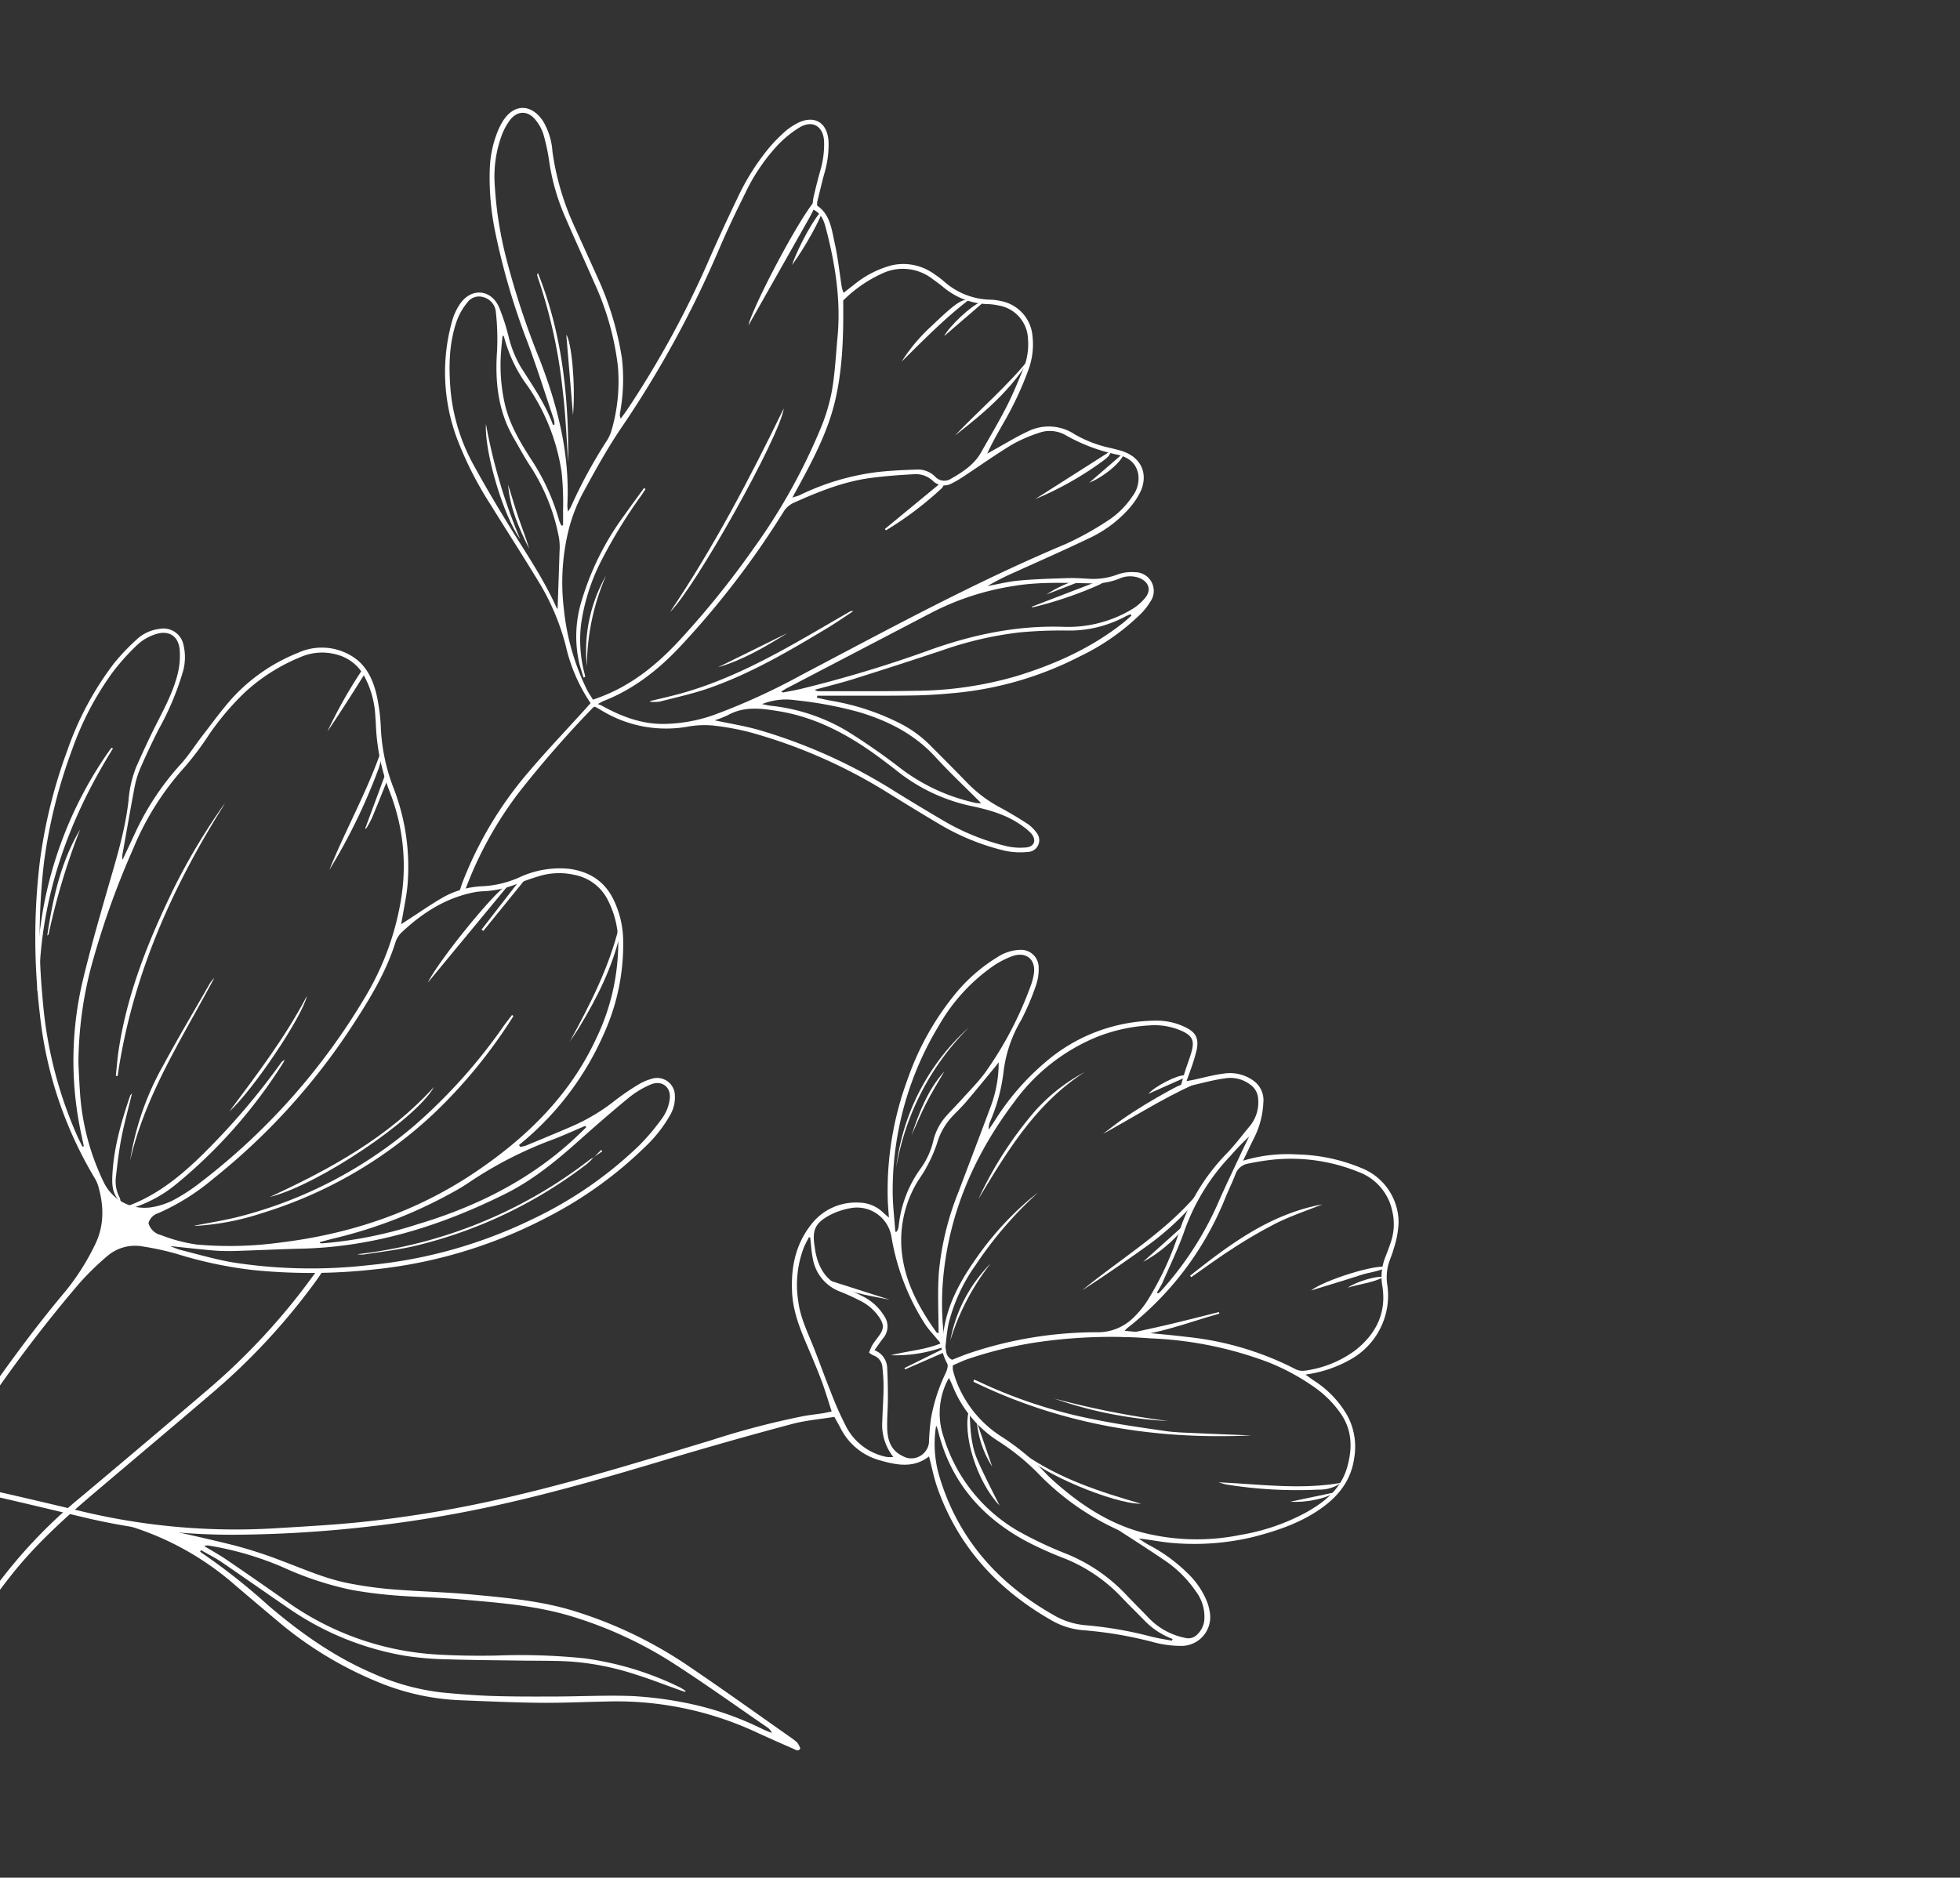 <svg xmlns="http://www.w3.org/2000/svg" xmlns:xlink="http://www.w3.org/1999/xlink" width="407" height="390" viewBox="0 0 407 390">
  <rect x="0" y="0" width="407" height="390" fill="#333333" stroke="none"/>
  <defs>
    <clipPath id="clip-path">
      <rect id="Rectángulo_25" data-name="Rectángulo 25" width="381.865" height="345.173" fill="#fff"/>
    </clipPath>
    <clipPath id="clip-flowers-01">
      <rect width="407" height="390"/>
    </clipPath>
  </defs>
  <g id="flowers-01" clip-path="url(#clip-flowers-01)">
    <g id="flores" transform="translate(-91.434 22.414)">
      <g id="Grupo_12" data-name="Grupo 12" clip-path="url(#clip-path)">
        <path id="Trazado_3627" data-name="Trazado 3627" d="M74.046,199.064c.492-.673.9-1.189,1.261-1.731A200.724,200.724,0,0,0,92.6,165.568c1.834-4.182,3.777-8.318,5.747-12.439a48.9,48.9,0,0,1,6.593-10.415,35.352,35.352,0,0,1,3.2-3.251,12.264,12.264,0,0,1,2.209-1.555c3.784-2.159,6.771-.42,6.863,3.922a21.025,21.025,0,0,1-.839,6.171c-.561,2-1.027,4.037-1.52,6.059a3.67,3.67,0,0,0-.008.775c2.722,1.855,3.007,4.97,3.645,7.834.672,3.017.989,6.111,1.475,9.17a8.848,8.848,0,0,0,.36,1.116c.783-.616,1.425-1.142,2.086-1.641a20.812,20.812,0,0,1,7.9-4.09,10.936,10.936,0,0,1,8.838,1.818,19.545,19.545,0,0,1,2.154,1.641,14.96,14.96,0,0,0,9.763,3.686,10.959,10.959,0,0,1,1.836.263,8.09,8.09,0,0,1,6.656,7.332,15.31,15.31,0,0,1-.858,6.985,69.429,69.429,0,0,1-5.335,11.308c-1.1,1.963-2.242,3.9-3.211,6.093.44-.252.876-.511,1.319-.756,2.368-1.3,4.676-2.734,7.122-3.87a9.714,9.714,0,0,1,9.694.589,25.584,25.584,0,0,0,7.555,2.879c.765.187,1.535.371,2.284.61,3.854,1.231,5.516,4.542,3.929,8.259a15.738,15.738,0,0,1-2.753,4.013A25.232,25.232,0,0,1,171.116,224c-4.976,2.4-10.044,4.607-15.074,6.9a53.225,53.225,0,0,0-5.848,2.949c2.2-.4,4.389-.951,6.608-1.153,3.307-.3,6.635-.39,9.957-.5,1.463-.049,2.936.039,4.4.129a14.24,14.24,0,0,0,6.13-.91,8.625,8.625,0,0,1,3.475-.448,3.88,3.88,0,0,1,3.291,6.072,13.443,13.443,0,0,1-2.088,2.646,47,47,0,0,1-12.584,8.77,71.269,71.269,0,0,1-24.956,7.5c-3.082.312-6.181.551-9.277.607-5.813.1-11.627.049-17.442.06q-1.428,0-2.857,0c-.018.141-.035.279-.054.419,1.013.215,2.021.465,3.041.639a49.91,49.91,0,0,1,14.685,4.932,24.729,24.729,0,0,1,6.049,4.579q3.775,3.769,7.5,7.592a27.692,27.692,0,0,0,6.746,5.049c1.883,1.02,3.729,2.113,5.523,3.282a7.307,7.307,0,0,1,2.054,1.967,2.435,2.435,0,0,1-1.838,3.99,15.224,15.224,0,0,1-4.848-.275,48.552,48.552,0,0,1-13.135-5.291c-3.545-2.094-7.058-4.246-10.561-6.41A108.726,108.726,0,0,0,101.2,264.3a53.178,53.178,0,0,0-8.124-1.5,19.928,19.928,0,0,0-5.375.291,25.71,25.71,0,0,1-17.852-3.547c-.386-.228-.782-.438-1.131-.634-.173.06-.313.064-.379.135a223.348,223.348,0,0,0-15.363,17.582,78.392,78.392,0,0,0-10.883,19.423c-.4,1.057-.416,1.051-1.586,1.412.241-.74.419-1.37.649-1.979A78.7,78.7,0,0,1,55,272.359c3.723-4.385,7.7-8.555,11.561-12.822.41-.452.816-.913,1.229-1.376A35.066,35.066,0,0,1,62.623,246.2a49.166,49.166,0,0,0-5.847-13.621c-3.16-5.209-6.465-10.329-9.671-15.511a74.832,74.832,0,0,1-6.929-13.533A39.367,39.367,0,0,1,39.032,178.8a12.248,12.248,0,0,1,1.611-3.513c2.34-3.452,6.462-3.141,8.142.65a43.7,43.7,0,0,1,1.978,6.093,23.179,23.179,0,0,0,2.581,6.4c2.448,3.85,5.071,7.6,6.638,11.948l.322-.092a6.119,6.119,0,0,0-.157-1.088c-1.777-5.286-3.454-10.61-5.389-15.838a145.451,145.451,0,0,1-6.76-23,55.453,55.453,0,0,1-1.145-13.115,22.961,22.961,0,0,1,1.669-7.9,14.6,14.6,0,0,1,.985-1.963c2.3-3.744,5.9-3.8,8.381-.153a14.291,14.291,0,0,1,1.986,6.408A55.359,55.359,0,0,0,64.506,159.3c1.552,3.445,3.131,6.878,4.672,10.328A63.765,63.765,0,0,1,74.3,186.563a38.318,38.318,0,0,1-.278,10.619c-.051.39-.137.776-.171,1.168a3.017,3.017,0,0,0,.192.714m39.8-43.518a18.209,18.209,0,0,1,.211-2.335q.638-2.8,1.408-5.569a19.237,19.237,0,0,0,.811-6.175c-.161-3.132-2.406-4.5-5.109-2.872a22.627,22.627,0,0,0-4.563,3.719,39.586,39.586,0,0,0-6.7,9.934c-1.887,3.784-3.709,7.607-5.377,11.492a218.814,218.814,0,0,1-20.246,37.075c-2.98,4.37-5.545,9.038-8.078,13.69a34.025,34.025,0,0,0-2.853,7.21,45.728,45.728,0,0,0-1.1,16.944A49.264,49.264,0,0,0,67,255.313c.358.736.848,1.408,1.292,2.135.707-.263,1.233-.451,1.753-.652,6.484-2.487,11.68-6.773,16.31-11.8a183.247,183.247,0,0,0,15.187-18.838,123.568,123.568,0,0,0,14.144-25.368,38.731,38.731,0,0,0,2.262-7.764c.6-3.6.783-7.277,1.122-10.923.714-7.686-.478-15.17-2.419-22.576-.428-1.635-.974-3.14-2.806-3.979M69.3,258.344c.415.175.637.247.839.358,3.943,2.172,8.043,3.774,12.647,3.78a32.206,32.206,0,0,0,10.759-1.921,135.676,135.676,0,0,0,18.122-8.3c18.063-9.495,35.986-19.269,54.842-27.175a64.15,64.15,0,0,0,8.422-4.656,17.82,17.82,0,0,0,5.317-5.149,6.14,6.14,0,0,0,1.276-4.607c-.42-2.459-2.155-3.624-4.385-4.13a36.835,36.835,0,0,1-10.561-3.956,6.644,6.644,0,0,0-5.721-.55,30.45,30.45,0,0,0-5.551,2.421c-3.372,2.044-6.595,4.335-9.891,6.507a22.1,22.1,0,0,1-2.612,1.548,3.282,3.282,0,0,1-3.931-.512,5.206,5.206,0,0,0-4.046-1.38c-2.975.157-5.955.383-8.908.775-5.587.742-10.76,2.83-15.866,5.115a4.781,4.781,0,0,0-2.224,1.958A180.125,180.125,0,0,1,86.9,245.864c-4.661,5.077-9.95,9.332-16.459,11.874-.253.1-.485.256-1.141.607m40.375-42.87c.749-.249,1.175-.344,1.561-.524a51.139,51.139,0,0,1,16.3-4.808c2.628-.28,5.275-.409,7.918-.492a5,5,0,0,1,3.854,1.441,2.586,2.586,0,0,0,3.4.413c2.41-1.386,4.732-2.885,6.152-5.4,1.772-3.143,3.632-6.242,5.274-9.453,1.33-2.6,2.44-5.324,3.559-8.029a13.223,13.223,0,0,0,.929-5.965,7.3,7.3,0,0,0-6.095-7.086,12.846,12.846,0,0,0-2-.279,15.024,15.024,0,0,1-9.353-3.417c-.776-.653-1.6-1.253-2.424-1.844a10.01,10.01,0,0,0-10.4-1.112,27.611,27.611,0,0,0-8.1,5.607c.066,7.074-.076,14.2-1.758,21.134-1.7,6.99-5.218,13.251-8.807,19.815m-46.593,2.887a8.445,8.445,0,0,0,.583-.917,101.83,101.83,0,0,1,7.311-13.522,8.675,8.675,0,0,0,1.059-2.105,36.3,36.3,0,0,0,1.406-13.7A57.361,57.361,0,0,0,68.6,170.946c-1.959-4.493-4.014-8.945-5.955-13.447a45.258,45.258,0,0,1-3.393-11.469,42.05,42.05,0,0,0-1.235-5.942,9.038,9.038,0,0,0-1.772-3.205c-1.582-1.852-3.712-1.758-5.188.167a12.636,12.636,0,0,0-1.63,2.94,24.741,24.741,0,0,0-1.546,10.454,79.778,79.778,0,0,0,2.437,15.492,166.336,166.336,0,0,0,6.894,20.838c3.782,9.756,6.3,19.742,5.751,30.315a10.245,10.245,0,0,0,.127,1.272m-2.153,20.254c.135-3.891.284-7.879.4-11.867a12.437,12.437,0,0,0-.1-2.861,41.089,41.089,0,0,0-5.889-14.82c-1.283-1.916-2.36-3.971-3.521-5.967-3.281-5.637-3.907-11.751-3.457-18.127a51.064,51.064,0,0,0-.256-8.083,3.49,3.49,0,0,0-2.594-3.047,2.977,2.977,0,0,0-3.326,1.105A13.066,13.066,0,0,0,40.03,178.7c-1.669,4.714-1.718,9.636-1.31,14.538a39.744,39.744,0,0,0,4.992,15.847c2.327,4.248,4.808,8.418,7.352,12.542,3.373,5.467,7,10.787,9.639,16.675a1.372,1.372,0,0,0,.23.312m46.425,17.171c.236.087.348.173.44.156,1.324-.26,2.657-.484,3.964-.811a259.029,259.029,0,0,0,25.873-7.789c9.192-3.357,18.6-5.373,28.444-5.026a25.757,25.757,0,0,0,13.769-3.44,10.844,10.844,0,0,0,3.182-2.68c1.254-1.616.61-3.27-1.317-4.038a5.454,5.454,0,0,0-4.279.213,14.583,14.583,0,0,1-6.127.906c-5.293-.091-10.577-.329-15.861.583a55.586,55.586,0,0,0-16.478,5.318q-15.224,7.945-30.446,15.893c-.377.2-.727.444-1.164.715m72.771-15.816-.263-.272c-.4.186-.814.356-1.207.561a24.594,24.594,0,0,1-11.868,2.83,90.01,90.01,0,0,0-9.969.39,74.487,74.487,0,0,0-16.09,3.744q-9.057,3.011-18.161,5.878c-2.717.855-5.491,1.532-8.239,2.291a1.525,1.525,0,0,0,.962.3c6.6-.018,13.205.038,19.805-.088a76.581,76.581,0,0,0,21.017-3.02c7.993-2.437,15.518-5.8,22.135-11,.648-.509,1.252-1.077,1.878-1.616M93.543,261.731c3.128.669,6.176,1.149,9.122,1.985a111.3,111.3,0,0,1,28.261,12.743q5.32,3.3,10.72,6.458a48.327,48.327,0,0,0,12.535,4.959,12.811,12.811,0,0,0,4.014.26c1.733-.123,2.249-1.532,1.114-2.876a10.355,10.355,0,0,0-1.791-1.531c-3.06-2.269-6.622-3.316-10.271-4.111a37.087,37.087,0,0,1-15.525-7.132c-1.146-.914-2.317-1.8-3.49-2.678-6.478-4.85-13.4-8.694-21.548-10-3.556-.573-7.019-1.019-10.362.837a21.388,21.388,0,0,1-2.78,1.089m9.865-3.373c.591.115,1.176.261,1.771.341a38.923,38.923,0,0,1,15.762,5.2,130.6,130.6,0,0,1,10.833,7.5,39.659,39.659,0,0,0,16.084,7.508,4.9,4.9,0,0,0,1.028.011c-3.231-3.242-6.481-6.284-9.479-9.559-4.388-4.793-9.89-7.559-15.98-9.366a80.736,80.736,0,0,0-13.094-2.437,13.319,13.319,0,0,0-6.925.8M49.516,181.782c-.1,1.081-.217,2.075-.291,3.072a36.6,36.6,0,0,0,.806,11.405c.985,4.061,3.086,7.619,5.291,11.074a45.291,45.291,0,0,1,5.967,12.978,5.786,5.786,0,0,0,.455.977l.328-.061c0-1,.022-2.006,0-3.009a62.566,62.566,0,0,0-.285-7.918,42.644,42.644,0,0,0-7.013-17.922A29.869,29.869,0,0,1,49.82,182.1c-.02-.088-.141-.153-.3-.321" transform="translate(146.282 -134.532)" fill="#fff"/>
        <path id="Trazado_3628" data-name="Trazado 3628" d="M250.29.059c-.368.551-.687,1.067-1.044,1.557a133.947,133.947,0,0,1-20.854,22.83c-8.525,7.313-17.131,14.53-25.694,21.8-6.29,5.342-12.368,10.9-17.458,17.442a102.892,102.892,0,0,0-18.877,38.267c-.137.541-.3,1.073-.458,1.617h-.914a2.257,2.257,0,0,1-.023-.524A98.272,98.272,0,0,1,172.8,81.3a104.563,104.563,0,0,1,27.411-34.454q13.233-11.1,26.37-22.312A135.946,135.946,0,0,0,248.255,1.083c.851-1.162.862-1.156,2.035-1.024" transform="translate(-91.886 241.601)" fill="#fff"/>
        <path id="Trazado_3629" data-name="Trazado 3629" d="M94.253,219.811c9.038-13.413,16.526-27.661,23.634-42.32-.66,5.518-18.267,37.094-23.634,42.32" transform="translate(136.296 -115.082)" fill="#fff"/>
        <path id="Trazado_3630" data-name="Trazado 3630" d="M116.967,206.815c-.289-.954-.608-1.9-.86-2.862a25.109,25.109,0,0,1,.541-13.321,57.27,57.27,0,0,1,8.731-17.433c1.353-1.932,2.762-3.823,4.147-5.733l.324.2c-.3.458-.6.919-.913,1.372a104.827,104.827,0,0,0-8.211,13.387,41.6,41.6,0,0,0-4.258,13.27,27.411,27.411,0,0,0,.727,10.381c.057.209.084.425.123.639l-.351.1" transform="translate(95.638 -88.506)" fill="#fff"/>
        <path id="Trazado_3631" data-name="Trazado 3631" d="M83.628,182.412c2.172-.535,4.361-1.009,6.512-1.613,8.128-2.284,15.645-5.985,22.977-10.084,3.981-2.224,7.906-4.55,11.859-6.826a1.019,1.019,0,0,1,.817-.138c-1.765,1.154-3.5,2.365-5.3,3.452-7.869,4.735-15.789,9.4-24.493,12.466-3.377,1.189-6.906,1.956-10.381,2.853a8.28,8.28,0,0,1-2.009.024c.008-.046.015-.089.022-.133" transform="translate(142.814 -59.21)" fill="#fff"/>
        <path id="Trazado_3632" data-name="Trazado 3632" d="M103.4,221.462a11.813,11.813,0,0,1-.469,1.7,30.026,30.026,0,0,1-1.367,2.711c-4.255,7.537-8.522,15.067-12.49,22.075.553-3.227,10.816-23.044,14.326-26.484" transform="translate(157.787 -202.784)" fill="#fff"/>
        <path id="Trazado_3633" data-name="Trazado 3633" d="M127.433,200.486c5.115,12.746,6.4,25.929,6.316,39.33-.371-4.961-.555-9.943-1.157-14.876a107.526,107.526,0,0,0-5-22.994c-.112-.316-.221-.634-.3-.958-.022-.087.054-.2.149-.5" transform="translate(75.689 -166.238)" fill="#fff"/>
        <path id="Trazado_3634" data-name="Trazado 3634" d="M134.686,188.7a113.9,113.9,0,0,0,7.1,23.9c-3.7-5.239-7.432-18.409-7.1-23.9" transform="translate(57.654 -123.046)" fill="#fff"/>
        <path id="Trazado_3635" data-name="Trazado 3635" d="M72.169,204.575c-3.938,6.829-9.788,11.8-15.892,16.514,5.272-5.534,11.149-10.487,15.892-16.514" transform="translate(233.459 -153.05)" fill="#fff"/>
        <path id="Trazado_3636" data-name="Trazado 3636" d="M79.852,215.908c-5.058,3.874-9.476,8.406-13.987,12.852a36.326,36.326,0,0,1,6.191-7.376c4.838-4.615,6.229-5.638,7.8-5.476" transform="translate(212.787 -176.052)" fill="#fff"/>
        <path id="Trazado_3637" data-name="Trazado 3637" d="M81.983,190.389a3.166,3.166,0,0,1-.473.936,70.815,70.815,0,0,1-11.639,8.8c-.076-.1-.152-.191-.229-.287l11.9-9.807.444.358" transform="translate(205.539 -112.383)" fill="#fff"/>
        <path id="Trazado_3638" data-name="Trazado 3638" d="M44.018,204.912l15.838-10.09a6.3,6.3,0,0,1-.572,1.122,6.731,6.731,0,0,1-1.008.894,67.3,67.3,0,0,1-14.258,8.074" transform="translate(262.379 -123.661)" fill="#fff"/>
        <path id="Trazado_3639" data-name="Trazado 3639" d="M44.615,184.175l15.492-5.963.211.375a15.533,15.533,0,0,1-1.7,1.021,80.271,80.271,0,0,1-12.539,4.384c-.478.125-.963.23-1.444.344-.008-.054-.015-.107-.023-.161" transform="translate(261.108 -80.584)" fill="#fff"/>
        <path id="Trazado_3640" data-name="Trazado 3640" d="M121.633,188.046a31.42,31.42,0,0,1,3.981-18.882,47.732,47.732,0,0,0-3.981,18.882" transform="translate(91.675 -72.036)" fill="#fff"/>
        <path id="Trazado_3641" data-name="Trazado 3641" d="M127.822,224.4c-.474-5.687-.947-11.373-1.393-16.715,1.055,1.4,1.953,10.218,1.393,16.715" transform="translate(82.599 -160.584)" fill="#fff"/>
        <path id="Trazado_3642" data-name="Trazado 3642" d="M88.341,242.024c1.28-3.87,4.926-10.357,6.282-11.31-.066,1.249-3.584,7.659-6.282,11.31" transform="translate(167.569 -209.395)" fill="#fff"/>
        <path id="Trazado_3643" data-name="Trazado 3643" d="M93.671,176.157l14.435-7.116c-4.579,2.839-9.194,5.6-14.435,7.116" transform="translate(146.865 -59.981)" fill="#fff"/>
        <path id="Trazado_3644" data-name="Trazado 3644" d="M133.265,187.184c.7,2.238,1.345,4.492,2.1,6.71s1.622,4.378,2.277,6.622c-2.089-4.223-4.027-8.5-4.38-13.331" transform="translate(63.689 -108.917)" fill="#fff"/>
        <path id="Trazado_3645" data-name="Trazado 3645" d="M71.706,220.111l-7.793,6.719c1.146-2.177,5.607-6.313,7.5-7.023l.293.3" transform="translate(223.577 -179.428)" fill="#fff"/>
        <path id="Trazado_3646" data-name="Trazado 3646" d="M42.092,203.587,49.3,197.35c-.11,1.628-4.1,5.019-7.206,6.237" transform="translate(275.547 -125.76)" fill="#fff"/>
        <path id="Trazado_3647" data-name="Trazado 3647" d="M49.5,183.03a24.5,24.5,0,0,1,5.878-2.831l.192.481-6.07,2.35" transform="translate(259.229 -81.97)" fill="#fff"/>
        <path id="Trazado_3648" data-name="Trazado 3648" d="M285.519,76.091l1.413-.913c2.318-1.5,4.586-3.085,6.967-4.476a18.111,18.111,0,0,1,8.535-2.491,21.5,21.5,0,0,0,7.532-1.8,19.856,19.856,0,0,1,10.381-1.827c4.137.542,7.325,2.478,9.219,6.3a20.08,20.08,0,0,1,2.044,8.151,45.005,45.005,0,0,1-4.1,20.057,61.231,61.231,0,0,1-16,21.588c-.5.439-1.013.853-1.52,1.28.085.13.171.26.255.39a7.106,7.106,0,0,0,1.173-.271c3.182-1.315,6.367-2.623,9.526-3.99a40.228,40.228,0,0,0,9.114-5.481,51.3,51.3,0,0,1,4.9-3.318,10.475,10.475,0,0,1,2.486-1.054,3.692,3.692,0,0,1,4.911,3.388,7.354,7.354,0,0,1-.955,4.065,28.465,28.465,0,0,1-5.328,6.754A83.842,83.842,0,0,1,315.775,137a99.188,99.188,0,0,1-36.446,10.862,118.559,118.559,0,0,1-24.674.054,86.282,86.282,0,0,1-15.7-3.334,57.1,57.1,0,0,0-7.09-1.55,8.816,8.816,0,0,0-7.307,1.94,56.914,56.914,0,0,0-6.03,5.9,290.411,290.411,0,0,0-19.086,25.029c-4.365,6.244-8.684,12.516-13.533,18.41a64.369,64.369,0,0,1-29.663,20.541c-7.048,2.377-14.169,4.545-21.259,6.8a121.278,121.278,0,0,0-23.047,9.668c-.289.163-.6.28-1.007.466v-1.342c3.137-1.523,6.337-3.184,9.622-4.649,7.535-3.36,15.452-5.644,23.3-8.11,4.676-1.47,9.342-2.988,13.953-4.649A62.185,62.185,0,0,0,184.8,193.843c4.928-5.905,9.269-12.233,13.661-18.527,5.493-7.872,11.145-15.624,17.332-22.967a48.551,48.551,0,0,0,6.077-9.538c2.024-4.006,1.951-8.15.738-12.348a7.166,7.166,0,0,0-.764-1.691,83.311,83.311,0,0,1-11.366-34.11,133.428,133.428,0,0,1-.049-31.085,105.907,105.907,0,0,1,5.783-23.619,64.635,64.635,0,0,1,9.727-18.113,44.716,44.716,0,0,1,4.66-4.888,8.3,8.3,0,0,1,4.686-2.193,4.253,4.253,0,0,1,5.053,3.421,10.929,10.929,0,0,1-.115,5.363A57.792,57.792,0,0,1,235.2,35.541q-2.109,4.145-3.952,8.422a19.463,19.463,0,0,0-1.157,4.053c-.833,4.374-1.582,8.765-2.368,13.147a3.46,3.46,0,0,0-.054,1.551q1.3-2.788,2.61-5.575a56.071,56.071,0,0,1,9.391-14.2c1.7-1.865,3.064-4.041,4.619-6.047,2-2.585,3.92-5.249,6.093-7.685a37.03,37.03,0,0,1,13.671-9.462,11.866,11.866,0,0,1,11.062.574c3.116,1.817,4.517,4.858,5.3,8.143a38.759,38.759,0,0,1,.89,7.036,39.616,39.616,0,0,0,2.585,12.2,45.205,45.205,0,0,1,2.932,20.438c-.184,2.016-.625,4.008-.952,6.011-.087.53-.2,1.055-.36,1.948m-67.008,28.886c.072,1.393.148,3.537.3,5.675a50.228,50.228,0,0,0,4.889,18.9,9.4,9.4,0,0,0,9.858,5.348,15.112,15.112,0,0,0,4.63-1.482,37.721,37.721,0,0,0,5.393-3.486,135.6,135.6,0,0,0,34.641-39,57.4,57.4,0,0,0,7.239-19.755,42.263,42.263,0,0,0-2.27-22.485,43.27,43.27,0,0,1-2.906-13.85c-.027-.79-.091-1.578-.15-2.365a19.286,19.286,0,0,0-2.276-7.913,9.031,9.031,0,0,0-5.692-4.469,11.21,11.21,0,0,0-7.616.547,38.354,38.354,0,0,0-11.513,7.322,55.953,55.953,0,0,0-7.424,8.773,63.385,63.385,0,0,1-4.968,6.631,58.409,58.409,0,0,0-10.786,17.093,172.342,172.342,0,0,0-8.809,24.865,80.643,80.643,0,0,0-2.543,19.655m14.548,33.2a3.508,3.508,0,0,0,2.6,2.479,32.934,32.934,0,0,0,7.5,1.976,77.964,77.964,0,0,0,17.557-.463c14.56-1.8,28.141-6.423,40.333-14.675,10.568-7.154,19.5-15.846,24.978-27.656a45.882,45.882,0,0,0,4.575-19.269,19.755,19.755,0,0,0-2.3-9.777,9.8,9.8,0,0,0-6.745-4.939,14.266,14.266,0,0,0-7.364.244c-1.565.47-3.109,1.02-4.629,1.62a20.846,20.846,0,0,1-6.9,1.524,12.9,12.9,0,0,0-2.016.226c-5.957,1.183-10.827,4.343-15.149,8.446a4.9,4.9,0,0,0-1.179,2.018c-2.131,6.695-5.833,12.536-9.662,18.346a134.749,134.749,0,0,1-28.143,30.677,46.886,46.886,0,0,1-11.435,7.157,3.02,3.02,0,0,0-2.023,2.065m-13.717-15.851.286-.149q-.226-1.073-.451-2.146a72.234,72.234,0,0,1,.2-32.063c1.5-6.306,3.285-12.55,5.075-18.784C226.224,63,228.171,56.86,228.9,50.439a23.726,23.726,0,0,1,1.623-7.058c1.257-2.834,2.55-5.656,3.946-8.422,1.756-3.477,3.635-6.91,4.6-10.7a15.834,15.834,0,0,0,.461-5.167c-.252-2.88-2.3-4.149-5.057-3.213a10.042,10.042,0,0,0-3.625,2.078,46.256,46.256,0,0,0-5.2,5.761,62.319,62.319,0,0,0-8.459,16.125,107.083,107.083,0,0,0-5.841,23.428,133.772,133.772,0,0,0-.275,28.382,87.068,87.068,0,0,0,7.181,28.423c.341.76.727,1.5,1.093,2.25m18.238,20.625a19.592,19.592,0,0,0,2.027.783c3.664.9,7.3,2,11.016,2.619a105.791,105.791,0,0,0,28.184.555,98.989,98.989,0,0,0,33.887-9.514,83.12,83.12,0,0,0,22.329-15.424,46.182,46.182,0,0,0,4.866-5.831,8.673,8.673,0,0,0,1.37-3.583c.419-2.574-1.57-4.174-3.96-3.155a18.693,18.693,0,0,0-4.465,2.69c-3.533,2.9-6.981,5.9-10.39,8.946-4.689,4.187-9.544,8.18-15.179,11-13.368,6.677-27.378,11.095-42.472,11.45-4.286.1-8.571.318-12.857.447a45.892,45.892,0,0,1-4.9-.03c-3.02-.236-6.028-.6-9.452-.95m31.024-.8c.015.057.028.114.043.169a2.912,2.912,0,0,0,.492.057c.393-.022.786-.073,1.179-.1A87.466,87.466,0,0,0,289,138.391c12.612-3.777,24.078-9.584,33.624-18.826.447-.434.887-.871,1.332-1.307l-.233-.266c-2.116.9-4.214,1.848-6.353,2.689a82.515,82.515,0,0,0-17.878,9.131,38.861,38.861,0,0,1-3.483,2.086A96.955,96.955,0,0,1,271.3,141.42c-.9.221-1.795.485-2.693.729" transform="translate(-110.781 93.452)" fill="#fff"/>
        <path id="Trazado_3649" data-name="Trazado 3649" d="M202.03,83.657A104.888,104.888,0,0,1,185.6,103.793,90.91,90.91,0,0,1,149.8,124.577a53.826,53.826,0,0,1-13.367,2.619c-.331.015-.662,0-.734,0,3.01-.6,6.294-1.109,9.5-1.929a90.865,90.865,0,0,0,36.524-19.1A113.01,113.01,0,0,0,200.05,85.645c.55-.761,1.137-1.5,1.706-2.245l.275.257" transform="translate(-3.991 104.99)" fill="#fff"/>
        <path id="Trazado_3650" data-name="Trazado 3650" d="M202.571,106.345c-11.038,17.479-19.318,36.024-22.309,56.68l-.368-.085c.18-1.7.3-3.415.55-5.107,1.773-12,6.259-23.082,11.526-33.9A133.293,133.293,0,0,1,201.99,107.1c.179-.26.387-.5.581-.75" transform="translate(-64.405 38.084)" fill="#fff"/>
        <path id="Trazado_3651" data-name="Trazado 3651" d="M212.789,119.548c-9.613,15.422-15.4,32-15.354,50.359l-.371-.041c.13-3.888,0-7.807.439-11.661A82.533,82.533,0,0,1,211.961,120.1c.157-.228.326-.447.49-.671l.337.122" transform="translate(-97.883 13.482)" fill="#fff"/>
        <path id="Trazado_3652" data-name="Trazado 3652" d="M170.756,116.825a12.93,12.93,0,0,1,1.36-.657c5.891-2.048,10.676-5.774,15.109-10.008a146.274,146.274,0,0,0,17.016-19.686,2.089,2.089,0,0,1,.9-.807,6.523,6.523,0,0,1-.31.615,104.551,104.551,0,0,1-22.289,25.255,27.185,27.185,0,0,1-10.308,5.262c-.48.123-.979.172-1.47.256l-.012-.229" transform="translate(-54.599 112.069)" fill="#fff"/>
        <path id="Trazado_3653" data-name="Trazado 3653" d="M181.545,131.35a58.671,58.671,0,0,1,7.015-20.022c3-5.55,6.23-10.98,9.366-16.458a7,7,0,0,1,1.1-1.467c-6.532,12.345-14.29,24.113-17.479,37.947" transform="translate(-63.095 87.291)" fill="#fff"/>
        <path id="Trazado_3654" data-name="Trazado 3654" d="M172.442,78.978a13.731,13.731,0,0,1-1.4,1.4,94.706,94.706,0,0,1-35.848,17.054c-3.435.8-6.967,1.192-10.458,1.749a4.633,4.633,0,0,1-1.367-.057A96.779,96.779,0,0,0,171.6,79.5a7.319,7.319,0,0,1,.866-.492Z" transform="translate(42.274 138.966)" fill="#fff"/>
        <path id="Trazado_3655" data-name="Trazado 3655" d="M147.856,110.7c12.581-5.8,24.635-12.412,34.119-22.867-3.647,6.647-24.191,20.475-34.119,22.867" transform="translate(-0.407 115.499)" fill="#fff"/>
        <path id="Trazado_3656" data-name="Trazado 3656" d="M155.8,162.812c3.357-8.36,7.84-16.232,10.794-24.853a2.408,2.408,0,0,1,.173.879,21.379,21.379,0,0,1-.74,2.934,120.474,120.474,0,0,1-10.228,21.04" transform="translate(4.021 -4.53)" fill="#fff"/>
        <path id="Trazado_3657" data-name="Trazado 3657" d="M136.7,140.823c2.132-4.451,13.7-18.684,16.267-20.135a.566.566,0,0,1,.111.126c.023.049.042.131.018.163-5.4,6.536-10.8,13.069-16.4,19.846" transform="translate(43.579 40.856)" fill="#fff"/>
        <path id="Trazado_3658" data-name="Trazado 3658" d="M167.348,124.923c5.756-7.738,11.61-15.412,16.11-24-.906,4.2-11.049,19.4-16.11,24" transform="translate(-28.296 83.533)" fill="#fff"/>
        <path id="Trazado_3659" data-name="Trazado 3659" d="M119.151,135.672c4.2-7.705,8.174-15.424,10.236-24l.442.119c-.069.47-.106.948-.211,1.41-1.617,7.047-4.809,13.41-8.53,19.54-.607,1-1.288,1.953-1.936,2.929" transform="translate(90.625 58.218)" fill="#fff"/>
        <path id="Trazado_3660" data-name="Trazado 3660" d="M202.1,149.942c1.185-7.821,2.8-15.3,6.829-22.035a139.477,139.477,0,0,0-6.559,21.821c-.008.035-.07.06-.27.214" transform="translate(-100.854 21.957)" fill="#fff"/>
        <path id="Trazado_3661" data-name="Trazado 3661" d="M195.876,109.6c-1.731-1.519-1.783-3.515-1.693-5.458.266-5.719,1.856-11.163,3.681-16.545.043-.13.176-.23.4-.5-.771,3.181-1.6,6.148-2.189,9.162-.535,2.747-.849,5.539-1.176,8.322a7.325,7.325,0,0,0,.839,4.25,2.69,2.69,0,0,1,.142.774" transform="translate(-79.416 117.595)" fill="#fff"/>
        <path id="Trazado_3662" data-name="Trazado 3662" d="M166.236,159.406a3.032,3.032,0,0,1-.21,1c-2.467,3.937-4.961,7.856-7.57,11.7a97.184,97.184,0,0,1,7.3-12.916c.159.072.318.142.477.213" transform="translate(0.972 -42.592)" fill="#fff"/>
        <path id="Trazado_3663" data-name="Trazado 3663" d="M133.975,139.669l8.579-11.069.359.2c-.066.284-.045.641-.21.845-2.778,3.452-5.581,6.884-8.377,10.323l-.351-.3" transform="translate(57.459 30.988)" fill="#fff"/>
        <path id="Trazado_3664" data-name="Trazado 3664" d="M154.947,155.4l4.13-11.125c.746.3.573.807.387,1.273-1.038,2.6-2.07,5.2-3.154,7.773a22.563,22.563,0,0,1-1.207,2.189l-.157-.111" transform="translate(12.335 -5.777)" fill="#fff"/>
        <path id="Trazado_3665" data-name="Trazado 3665" d="M122.094,95.437l1.528-1.54.233.283-1.788,1.227Z" transform="translate(92.648 122.535)" fill="#fff"/>
        <path id="Trazado_3666" data-name="Trazado 3666" d="M0,131.163c5.962-.443,11.928-.837,17.884-1.347,5.336-.455,10.661-1.047,15.992-1.561,8.086-.778,16.167-1.72,24.311-1.413a143.548,143.548,0,0,1,24.5,2.864c8.816,1.876,17.588,3.968,26.358,6.051a137.116,137.116,0,0,0,40.321,3.32c5.461-.335,10.927-.63,16.369-1.172a246.662,246.662,0,0,0,27.863-4.475c15.331-3.333,30.293-7.989,45.292-12.516a170.17,170.17,0,0,1,19.448-5.1c1.275-.226,2.566-.363,3.845-.561.606-.093,1.2-.234,1.951-.382-.725-2.222-1.344-4.363-2.128-6.446-.951-2.531-2.017-5.02-3.076-7.509-1.463-3.435-2.808-6.9-3.013-10.686-.28-5.233.69-10.114,4.046-14.308a11.68,11.68,0,0,1,9.8-4.441,7.33,7.33,0,0,1,5.05,2.059c.317.3.648.576,1.206,1.069-.093-1.4-.2-2.5-.236-3.6A66.545,66.545,0,0,1,279.92,45.8a57.846,57.846,0,0,1,10.286-18.161,34.481,34.481,0,0,1,8.327-7.126,9.111,9.111,0,0,1,4.6-1.524,3.661,3.661,0,0,1,3.983,3.677,10.176,10.176,0,0,1-.54,3.641,52.083,52.083,0,0,1-3.112,7.3,27.272,27.272,0,0,0-3.652,10.8,37.071,37.071,0,0,1-2.778,10.245,3.629,3.629,0,0,0-.293,1.681c.424-.629.862-1.25,1.271-1.888a52.21,52.21,0,0,1,10.355-12.008,35.487,35.487,0,0,1,23.25-8.75,13.4,13.4,0,0,1,5.89,1.34c2.173,1.043,2.88,2.215,2.445,4.613a36.649,36.649,0,0,1-1.383,4.512c-.2.623-.439,1.234-.746,2.089.631-.112,1-.167,1.353-.242,2.09-.443,4.164-1.03,6.278-1.3a8.327,8.327,0,0,1,6.264,1.459,4.964,4.964,0,0,1,2.052,4.563,18.081,18.081,0,0,1-1.832,7.158c-.775,1.533-1.5,3.091-2.375,4.9a31.842,31.842,0,0,1,11.3-1.3,36.507,36.507,0,0,1,13.159,2.781,12.189,12.189,0,0,1,7.833,11.457,20.1,20.1,0,0,1-1.044,5.434c-.31,1.252-.946,2.429-1.2,3.687a10.353,10.353,0,0,0-.133,3.507,15.213,15.213,0,0,1-7.157,15.458,25.868,25.868,0,0,1-9.816,3.4c.748.531,1.264.917,1.8,1.273a20.925,20.925,0,0,1,6.935,7.291,13.672,13.672,0,0,1,1.412,8.665c-.593,4.451-2.969,7.686-6.482,10.274-4.311,3.177-9.254,4.861-14.353,6.185a52.316,52.316,0,0,1-16.459,1.326c-2.456-.149-4.888-.721-7.479-.959.694.443,1.36.937,2.086,1.319a33.651,33.651,0,0,1,8.047,5.856,16.915,16.915,0,0,1,3.88,5.5,10.445,10.445,0,0,1,.753,2.587,5.974,5.974,0,0,1-6.115,7.032,21.809,21.809,0,0,1-5.186-.662,82.792,82.792,0,0,0-14.964-2.59,15.558,15.558,0,0,1-6.725-2.128c-11.069-6.336-19.224-15.216-23.538-27.354-.751-2.111-1.169-4.34-1.767-6.616-3.376,2.64-7.074,1.715-10.627.692a13.023,13.023,0,0,1-7.863-6.792c-.341-.637-.7-1.263-1.181-2.113-2.948.481-5.946.721-8.8,1.483q-12.493,3.335-24.888,7.027c-13.016,3.906-26.049,7.71-39.36,10.491q-11.095,2.317-22.351,3.635a258.873,258.873,0,0,1-27.342,1.825,132.689,132.689,0,0,1-32.386-3.425c-8.17-1.937-16.329-3.926-24.532-5.719A123.241,123.241,0,0,0,64.277,128.4c-5.182-.232-10.38-.4-15.561-.255-4.445.122-8.879.707-13.314,1.119-3.985.371-7.964.817-11.951,1.174q-7.5.671-15.006,1.245c-2.811.215-5.63.337-8.445.5ZM336.536,47.6c.406-1.42.687-2.486,1.019-3.534.442-1.393,1.011-2.751,1.368-4.164.542-2.128.019-3.09-2.009-4.038a13.906,13.906,0,0,0-6.756-1.188A34.7,34.7,0,0,0,319.149,37.1a39.861,39.861,0,0,0-17.175,13.57c-7.879,10.454-13.09,22.075-14.552,35.182a58.5,58.5,0,0,0,.451,16.344,2.239,2.239,0,0,0,1.256,1.932c1.173-.451,2.365-.954,3.584-1.372a82.98,82.98,0,0,1,26.4-4.346,10.533,10.533,0,0,0,7.607-2.956,20.342,20.342,0,0,0,2.9-3.487,63.662,63.662,0,0,0,6.715-14.545,42.1,42.1,0,0,1,9.737-16.056c1.769-1.806,3.286-3.861,4.911-5.81a7.708,7.708,0,0,0,1.716-5.507,3.783,3.783,0,0,0-1.313-2.8,6.784,6.784,0,0,0-5.694-1.552c-2.386.313-4.721,1-7.081,1.515-.559.123-1.126.219-2.077.4M289.3,105.284a4.5,4.5,0,0,0,.011,1,20.56,20.56,0,0,0,.759,2.415A23.572,23.572,0,0,0,299.2,119.96a48.534,48.534,0,0,1,9.255,7.615c.616.658,1.276,1.28,1.951,1.879,5.287,4.694,11.081,8.563,17.966,10.474a45.411,45.411,0,0,0,20.62.58,43.716,43.716,0,0,0,13.547-4.609c3.975-2.219,7.413-4.945,8.693-9.643,1.093-4.011.95-7.789-1.615-11.268a22.017,22.017,0,0,0-5.014-5,46.661,46.661,0,0,0-9.618-5.275A77.678,77.678,0,0,0,330.4,99.683a107.23,107.23,0,0,0-21.787.554,82.763,82.763,0,0,0-16.432,3.817c-.992.36-1.948.826-2.885,1.23m35.674-7.178c4.407.428,8.62.75,12.807,1.261a63.435,63.435,0,0,1,22.566,6.656,3.265,3.265,0,0,0,1.924.381,22.655,22.655,0,0,0,10.571-4.221c4.243-3.353,6.534-7.662,5.657-13.283A10.99,10.99,0,0,1,379,83.068c.434-1.1.847-2.209,1.231-3.328a11.725,11.725,0,0,0,.31-6.5,11.035,11.035,0,0,0-6.994-8.117,37.263,37.263,0,0,0-17.39-2.6,50.688,50.688,0,0,0-5.65.883,3.339,3.339,0,0,0-2.545,2.235c-.653,1.678-1.454,3.3-2.13,4.972a64.994,64.994,0,0,1-20.35,26.961,6.062,6.062,0,0,0-.512.536M288.5,107.885c-.245.444-.385.668-.495.906a15.089,15.089,0,0,0-.631,11.337A33.953,33.953,0,0,0,302.7,139.608a80.465,80.465,0,0,0,10.061,4.779,35.125,35.125,0,0,1,12.363,8.369c1.623,1.726,3.312,3.385,4.949,5.1a14.328,14.328,0,0,0,7.468,4.036,2.535,2.535,0,0,0,2.472-.679,4.752,4.752,0,0,0,1.494-2.949,8.741,8.741,0,0,0-1.748-6.032,24.459,24.459,0,0,0-6.861-6.689c-2.93-2-5.927-3.9-8.9-5.837a6.679,6.679,0,0,0-.748-.4,54.428,54.428,0,0,1-15.94-11.256,47.047,47.047,0,0,0-8.623-7.044,24.34,24.34,0,0,1-9.429-11.434c-.21-.5-.451-.993-.768-1.688m-15.472-5.747a4.108,4.108,0,0,1,2.651,3.885c.108,2.075.145,4.159.137,6.238-.005,2.029-.2,4.061-.145,6.088.1,3.38,1.351,5.169,4.086,6.146a3.709,3.709,0,0,0,4.59-3.154,47.261,47.261,0,0,1,.421-5.05,36.442,36.442,0,0,1,3.07-9.458c.263-.578.547-1.46.3-1.9a12.737,12.737,0,0,1-1.319-3.973,2.628,2.628,0,0,0-.643-.951c-.878-1.095-1.878-2.108-2.639-3.277a48.178,48.178,0,0,1-6.959-18.019,7.263,7.263,0,0,0-8.177-6.135,15.383,15.383,0,0,0-4.472,1.416c-3.3,1.723-3.915,3.216-3.272,6.925.039.222.054.448.095.669.646,3.488,2.261,6.211,5.772,7.528a36.283,36.283,0,0,1,4.009,1.806,10.9,10.9,0,0,1,4.557,4.175,3.764,3.764,0,0,1-.267,4.568c-.584.746-1.114,1.535-1.79,2.475m4.317-24.612.276.005a2.3,2.3,0,0,0,.237-.409,3.857,3.857,0,0,0,.2-.821,24.618,24.618,0,0,1,4.628-12,16.08,16.08,0,0,0,2.558-5.668,11.856,11.856,0,0,1,2.842-5.309c.983-1.088,2.021-2.125,3-3.217,1.657-1.845,3.43-3.61,4.9-5.6a75.471,75.471,0,0,0,9.59-18.364,12.062,12.062,0,0,0,.508-1.959c.591-3.04-1.421-4.919-4.357-3.918a17.788,17.788,0,0,0-4.177,2.166A37.979,37.979,0,0,0,286.462,34.6,66.159,66.159,0,0,0,276.8,69c-.009,2.843.355,5.688.547,8.532m8.476,40.26a23.623,23.623,0,0,0,.545,10.119c3.868,13.386,12.441,22.925,24.432,29.566a15.655,15.655,0,0,0,5.94,1.776,80.522,80.522,0,0,1,13.476,2.3c1.5.408,3.051.623,4.577.925.042-.121.081-.241.122-.363a15.793,15.793,0,0,1-5.841-3.838c-1.574-1.617-3.2-3.186-4.748-4.828a33.389,33.389,0,0,0-12.111-8.161,74.675,74.675,0,0,1-7.554-3.4c-9.473-5.062-15.936-12.574-18.476-23.188a6.932,6.932,0,0,0-.362-.909M259.669,78.734l-.263-.062c-.347.694-.734,1.368-1.034,2.082a21.68,21.68,0,0,0-1.165,11.3c.409,3.225,1.826,6.134,3.025,9.114,1.282,3.185,2.41,6.431,3.7,9.611a69.375,69.375,0,0,0,3.295,7.4,12.14,12.14,0,0,0,8.318,6.13,7.263,7.263,0,0,0,1.4.012,10.7,10.7,0,0,1-2.3-7.459c.06-2.2.226-4.395.255-6.593a33.829,33.829,0,0,0-.218-4.382,2.835,2.835,0,0,0-1.964-2.7,3.844,3.844,0,0,1-.817-.553,10.606,10.606,0,0,1,.646-1.508c.41-.671.908-1.29,1.374-1.926,1.074-1.471,1.124-2.333.117-3.851a10.371,10.371,0,0,0-4.041-3.514c-1.357-.687-2.743-1.325-4.156-1.883a8.922,8.922,0,0,1-5.631-6.889c-.3-1.416-.362-2.884-.531-4.328M298.81,42.343c-.23.3-.451.61-.692.9-2.008,2.43-4,4.878-6.038,7.28-.913,1.072-1.939,2.044-2.906,3.071a13.823,13.823,0,0,0-3.193,5.676,29.628,29.628,0,0,1-2.268,5.061c-.645,1.246-1.552,2.357-2.218,3.594a23.644,23.644,0,0,0-2.528,15.708c.982,5.474,3.683,10.239,6.876,14.727.1.137.317.188.486.282,0-4.274-.232-8.452.056-12.593a59.367,59.367,0,0,1,4.1-16.841c2.265-6,4.557-11.99,6.787-18a25.9,25.9,0,0,0,1.539-8.862m32.856,47.839c.093.06.186.118.276.177a8.057,8.057,0,0,0,.61-.566,68.208,68.208,0,0,0,11.6-17.741c1.632-3.765,3.429-7.46,5.159-11.183.486-1.049,1.009-2.082,1.516-3.123a53.607,53.607,0,0,0-3.847,3.983,43.919,43.919,0,0,0-9.746,16.037c-1.257,3.486-2.875,6.841-4.363,10.241-.331.756-.8,1.451-1.2,2.174" transform="translate(0.001 155.89)" fill="#fff"/>
        <path id="Trazado_3667" data-name="Trazado 3667" d="M80.282,62.745C60.127,63.687,40.8,60.466,22.59,51.6c.037-.15.073-.3.108-.452.375.158.757.3,1.123.48a101.847,101.847,0,0,0,24.321,7.89c4.728.954,9.517,1.624,14.295,2.319,1.945.283,3.927.324,5.893.416,3.984.186,7.968.331,11.952.493" transform="translate(270.981 212.981)" fill="#fff"/>
        <path id="Trazado_3668" data-name="Trazado 3668" d="M85.864,61.385A80.266,80.266,0,0,0,72.816,76.528a35.93,35.93,0,0,0-5.579,12.046c-.425,1.966-.545,4-.8,6l-8.253,3.6-.13-.283,8-3.953c-.039-.111-.077-.222-.116-.332a29.556,29.556,0,0,1-10.714,1.631c3.563-.923,7.31-1.115,10.728-2.609.318-6.63,3.236-12.165,6.9-17.387A64.928,64.928,0,0,1,83.788,63.054c.675-.577,1.383-1.114,2.075-1.669" transform="translate(221.195 163.838)" fill="#fff"/>
        <path id="Trazado_3669" data-name="Trazado 3669" d="M54.752,73.862c-.515.7-.978,1.44-1.554,2.082a57.629,57.629,0,0,1-9.508,8.334c-4.2,3-8.45,5.94-12.8,8.739,7.858-6.46,16.7-11.709,23.456-19.5l.41.341" transform="translate(285.274 152.558)" fill="#fff"/>
        <path id="Trazado_3670" data-name="Trazado 3670" d="M11.678,90.351C19.954,83.794,28.372,77.5,39.171,75.529c-3.159,1.264-6.408,2.342-9.45,3.841a96.942,96.942,0,0,0-9.186,5.337c-2.94,1.872-5.749,3.95-8.614,5.939l-.242-.3" transform="translate(326.874 152.209)" fill="#fff"/>
        <path id="Trazado_3671" data-name="Trazado 3671" d="M48.131,113.876A78.8,78.8,0,0,1,59.774,95.718,37.392,37.392,0,0,1,70.2,87.5C60.07,94,54.116,103.941,48.131,113.876" transform="translate(246.467 112.765)" fill="#fff"/>
        <path id="Trazado_3672" data-name="Trazado 3672" d="M8.8,42.89c8.724.4,17.092,1.593,25.5.1a7.78,7.78,0,0,1-4.724,1.42,92.227,92.227,0,0,1-19.026-1.044c-.493-.084-.971-.259-1.748-.473" transform="translate(335.653 242.576)" fill="#fff"/>
        <path id="Trazado_3673" data-name="Trazado 3673" d="M50.258,97.7c-6.744,3.079-12.65,6.883-18.838,10.267,1.383-1.044,2.735-2.132,4.156-3.123,1.524-1.062,3.094-2.062,4.678-3.032,1.538-.94,3.106-1.829,4.683-2.7,3.048-1.685,3.693-1.874,5.321-1.412" transform="translate(289.043 105.138)" fill="#fff"/>
        <path id="Trazado_3674" data-name="Trazado 3674" d="M65.845,121.468A46.321,46.321,0,0,1,80.977,92.341a53.851,53.851,0,0,0-15.132,29.127" transform="translate(211.69 98.612)" fill="#fff"/>
        <path id="Trazado_3675" data-name="Trazado 3675" d="M39.486,40.791C46.937,45.978,55.389,48.7,63.8,51.13c-5.486.131-21.347-6.5-24.317-10.339" transform="translate(264.572 238.783)" fill="#fff"/>
        <path id="Trazado_3676" data-name="Trazado 3676" d="M67.861,60.708c-4.671-4.862-7.91-14.987-6.237-20.192.145,3.6.171,7.257,1.6,10.609,1.408,3.308,3.125,6.485,4.641,9.583" transform="translate(231.127 229.579)" fill="#fff"/>
        <path id="Trazado_3677" data-name="Trazado 3677" d="M47.815,66.712c-6.683,1.867-13.177,4.548-20.233,4.813l-.089-.379c3.384-.746,6.777-1.456,10.151-2.25s6.73-1.672,10.094-2.513c.027.11.053.219.079.329" transform="translate(296.807 183.72)" fill="#fff"/>
        <path id="Trazado_3678" data-name="Trazado 3678" d="M17.542,73.583c-1.8.971-3.65,1.055-5.336,1.612-1.706.564-3.425,1.088-5.141,1.62-1.762.546-3.53,1.08-5.3,1.62,2.581-2.074,13.506-5.561,15.773-4.852" transform="translate(361.927 167.181)" fill="#fff"/>
        <path id="Trazado_3679" data-name="Trazado 3679" d="M58.988,58.143a84.507,84.507,0,0,1-23.643-4.674,182.572,182.572,0,0,0,23.643,4.674" transform="translate(274.996 214.597)" fill="#fff"/>
        <path id="Trazado_3680" data-name="Trazado 3680" d="M70.918,65.82a49.369,49.369,0,0,0-8.381,15.988A30.494,30.494,0,0,1,70.918,65.82" transform="translate(226.229 174.2)" fill="#fff"/>
        <path id="Trazado_3681" data-name="Trazado 3681" d="M78.009,72.067,91.676,76.43c-4.724-.943-9.546-1.569-13.667-4.363" transform="translate(184.512 171.115)" fill="#fff"/>
        <path id="Trazado_3682" data-name="Trazado 3682" d="M32.843,85.562,41.4,77.89c-.356,1.672-4.972,5.875-8.562,7.672" transform="translate(295.969 154.095)" fill="#fff"/>
        <path id="Trazado_3683" data-name="Trazado 3683" d="M69.625,110.568c1.588-4.779,3.383-9.468,6.822-13.281-1.252,2.174-2.586,4.305-3.732,6.535-1.13,2.2-2.067,4.493-3.09,6.746" transform="translate(211.099 102.812)" fill="#fff"/>
        <path id="Trazado_3684" data-name="Trazado 3684" d="M40.389,104.05l-7.746,3.444c1.454-1.67,6.088-3.972,7.588-3.853l.158.409" transform="translate(297.255 97.286)" fill="#fff"/>
        <path id="Trazado_3685" data-name="Trazado 3685" d="M18.975,41.069c-1.767,1.333-6.322,2.2-9.2,1.932l9.2-1.932" transform="translate(349.645 246.486)" fill="#fff"/>
        <path id="Trazado_3686" data-name="Trazado 3686" d="M62.306,46.481q1.6,4.651,3.192,9.3a20.986,20.986,0,0,1-3.192-9.3" transform="translate(231.963 226.424)" fill="#fff"/>
        <path id="Trazado_3687" data-name="Trazado 3687" d="M9.753,73.974c-2.285,1.2-4.877,1.4-7.47,2.192,1.746-1.222,6-2.52,7.47-2.192" transform="translate(369.02 168.864)" fill="#fff"/>
        <path id="Trazado_3688" data-name="Trazado 3688" d="M246.778,172.536a10.741,10.741,0,0,1,1.265-.638A22.382,22.382,0,0,0,259.4,162.95a46.677,46.677,0,0,0,7.3-18.926,70.674,70.674,0,0,0,.917-16.516c-.321-4.311-1.09-8.6-1.841-12.863-1.051-5.986-2.465-11.916-3.362-17.922a92.758,92.758,0,0,1-.948-17.874c.486-10.878,3.16-21.245,6.731-31.438.553-1.573,1.3-3.076,1.934-4.546.886-.035,1.072.387,1.03.965-.211,2.922-.558,5.841-.626,8.767-.1,4.279-.146,8.57.038,12.844.383,8.861,3.49,16.935,7.517,24.705a72.373,72.373,0,0,1,6.852,19.2c2.933,14.7.218,28.233-8.468,40.483a77.934,77.934,0,0,1-21.14,19.784,19.694,19.694,0,0,1-6.555,3.043,18.653,18.653,0,0,1-1.91.226c-.03-.114-.06-.229-.088-.344m13.43-8.341c.23.033.354.091.427.053a3.327,3.327,0,0,0,.557-.378,74.051,74.051,0,0,0,15.332-16.36,49.028,49.028,0,0,0,8.012-32.987,59.263,59.263,0,0,0-4.521-17.093c-1.676-3.938-3.621-7.761-5.439-11.638-4.584-9.781-6.039-20.1-5.331-30.8.153-2.321.229-4.647.34-6.97a3.018,3.018,0,0,0-.7,1.175,131.8,131.8,0,0,0-4.985,18.75,32.947,32.947,0,0,0-.619,9.754,51.622,51.622,0,0,0,7.164,20.762,4.182,4.182,0,0,0,.379.474,43.351,43.351,0,0,0-.966-4.955c-.387-1.642-.8-3.278-1.156-4.926s-.719-3.3-1-4.958q-.431-2.577-.695-5.179c-.171-1.678-.289-3.365-.343-5.05s-.045-3.387.008-5.077c.051-1.624-.182-3.276.4-4.873a25.433,25.433,0,0,1,.191,3.343c.127,3.659.014,7.353.488,10.968.6,4.614,1.605,9.183,2.593,13.738a105.284,105.284,0,0,0,4.432,16.084,39.945,39.945,0,0,1,2.247,20.933,50.4,50.4,0,0,1-6.775,18.8c-3.179,5.2-6.4,10.366-9.591,15.549-.163.263-.287.549-.448.863m2.6-81.759-.293-.019c.1,1.85.229,3.7.307,5.551a110.53,110.53,0,0,0,2.257,17.051c1.361,6.779,3.029,13.5,3.65,20.416a74.014,74.014,0,0,1-.637,17.517c-.417,2.816-1.063,5.6-1.612,8.436a2.013,2.013,0,0,0,.383-.341,60.571,60.571,0,0,0,7.592-16.142,41.38,41.38,0,0,0-.016-24.123c-1.7-5.405-4.419-10.34-6.912-15.389-1.315-2.665-2.376-5.463-3.423-8.25-.57-1.517-.872-3.135-1.3-4.708" transform="translate(-238.516 114.229)" fill="#fff"/>
        <path id="Trazado_3689" data-name="Trazado 3689" d="M91.743,3.015a9.11,9.11,0,0,1,1.933.019c7.191,1.594,14.4,3.125,21.548,4.9a93.335,93.335,0,0,1,10.264,3.341c4.588,1.722,9.084,3.723,13.929,4.626a83.981,83.981,0,0,0,8.692,1.2c5.675.452,11.377.584,17.041,1.122,7.169.68,14.372,1.321,21.285,3.538a88.743,88.743,0,0,1,22.653,10.85c7.341,4.951,14.538,10.115,21.782,15.21,1.576,1.109,1.563,1.18,2.077,2.306-.42.8-.979.3-1.439.1q-3.643-1.581-7.26-3.227a68.849,68.849,0,0,0-31.476-6.592c-4.625.083-9.251.314-13.876.267-5.523-.057-11.045-.313-16.565-.532a49.717,49.717,0,0,1-15.973-3.328A77.887,77.887,0,0,1,124.25,23.572q-4.344-3.643-8.66-7.323A60.107,60.107,0,0,0,92.149,3.535a3.055,3.055,0,0,1-.438-.194l.033-.326m117.371,35.2-.083.2c-.4-.133-.8-.26-1.2-.4-3.02-1.076-6.008-2.249-9.063-3.209a56.215,56.215,0,0,0-14.048-2.734c-3.318-.165-6.647-.112-9.972-.164-5.019-.077-10.041-.092-15.057-.266a63.351,63.351,0,0,1-8.915-.746,60.321,60.321,0,0,1-23.649-9.536c-4.8-3.273-9.542-6.63-14.347-9.9-1.36-.925-2.848-1.662-4.277-2.486l-.2.308c.134.1.261.211.4.3a127.641,127.641,0,0,1,13.677,10.8c6.634,5.673,13.685,10.7,21.762,14.165a48.069,48.069,0,0,0,14.267,3.972c3.532.347,7.077.625,10.623.741,4.4.144,8.8.123,13.2.11,5.3-.018,10.618-.3,15.912-.089a78.588,78.588,0,0,1,11.375,1.485,63.831,63.831,0,0,1,15.619,5.386c.616.294,1.261.527,1.894.788a2.69,2.69,0,0,0-1.043-1.225c-6.325-4.344-12.57-8.814-19.008-12.983a84.434,84.434,0,0,0-21.725-10.068c-7.605-2.279-15.5-2.818-23.349-3.507-4.378-.385-8.786-.431-13.169-.783-3.028-.242-6.057-.619-9.044-1.162a67.227,67.227,0,0,1-14.253-4.718,65.849,65.849,0,0,0-15.533-4.507,3.252,3.252,0,0,0-.763.127c1.7,1.031,3.224,1.868,4.657,2.843q6.151,4.194,12.238,8.483a59.637,59.637,0,0,0,31.414,11.206c4.109.24,8.236.294,12.352.219a130.163,130.163,0,0,1,18.245.57A64.328,64.328,0,0,1,208,37.5a10.577,10.577,0,0,1,1.116.714" transform="translate(24.68 290.589)" fill="#fff"/>
      </g>
    </g>
  </g>
</svg>
